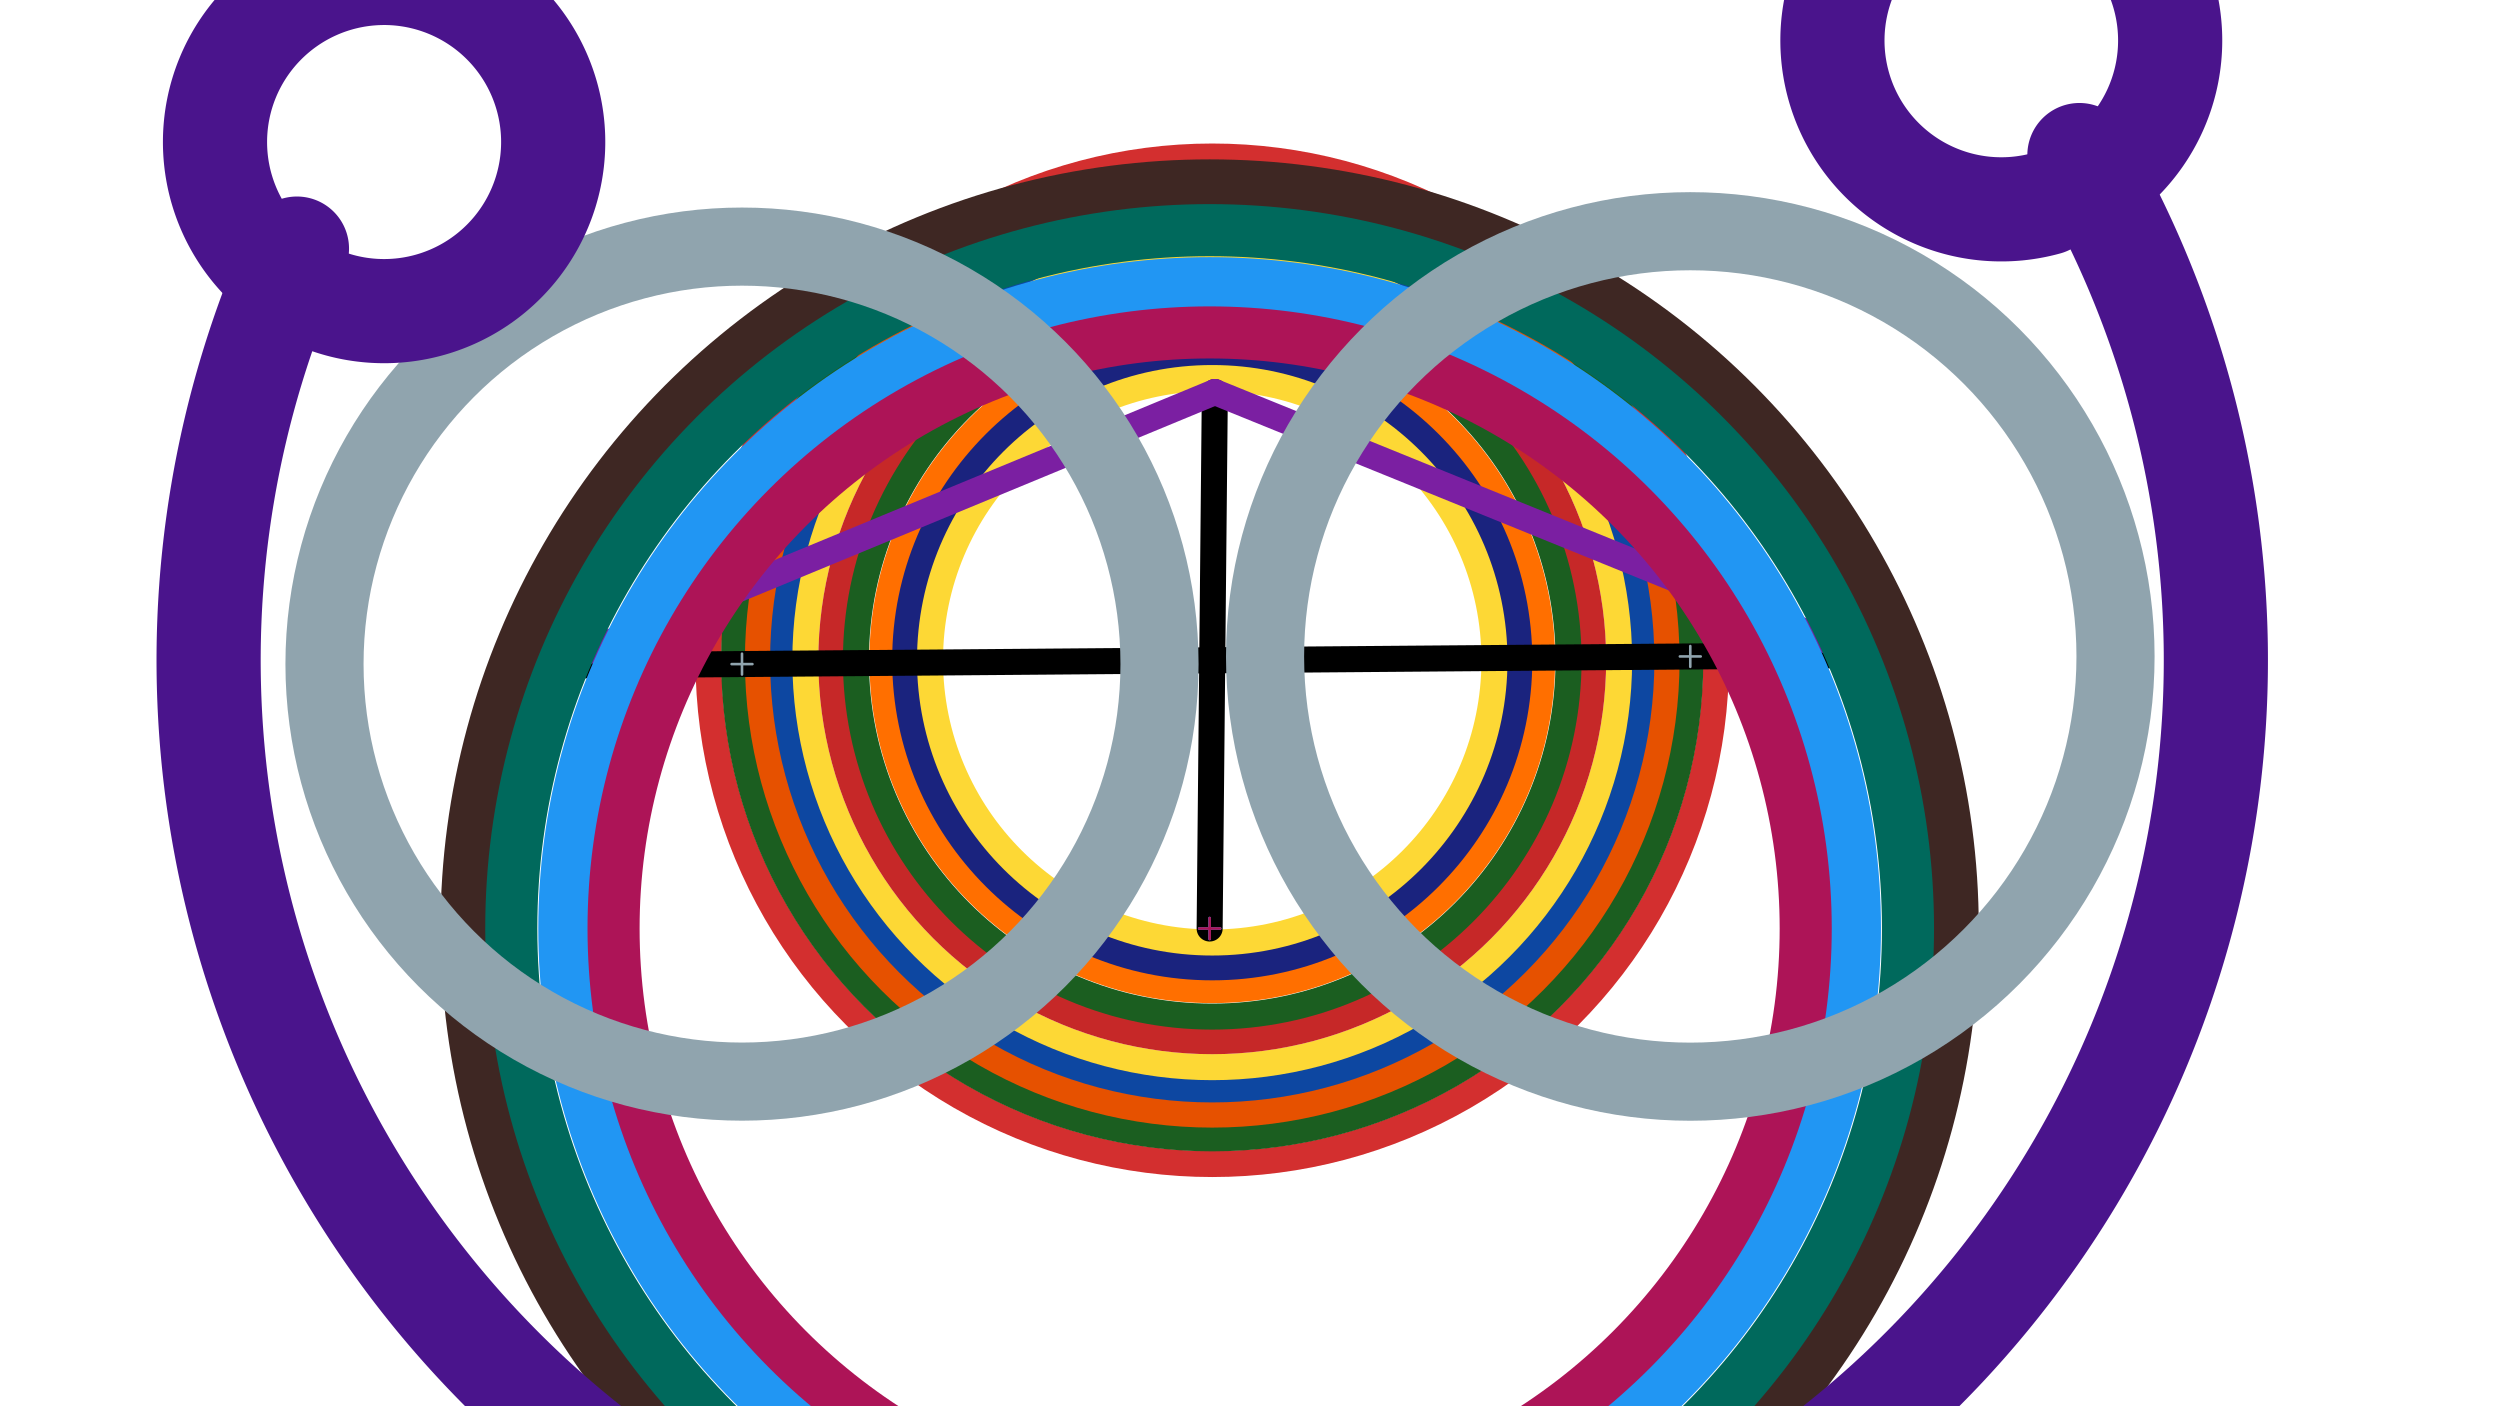 <svg xmlns="http://www.w3.org/2000/svg" class="svg--1it" height="100%" preserveAspectRatio="xMidYMid meet" viewBox="0 0 960 540" width="100%"><defs><marker id="marker-arrow" markerHeight="16" markerUnits="userSpaceOnUse" markerWidth="24" orient="auto-start-reverse" refX="24" refY="4" viewBox="0 0 24 8"><path d="M 0 0 L 24 4 L 0 8 z" stroke="inherit"></path></marker></defs><g class="aux-layer--1FB"></g><g class="main-layer--3Vd"><g class="element--2qn"><g class="center--1s5"><line x1="461.5" y1="253.547" x2="469.5" y2="253.547" stroke="#D32F2F" stroke-width="1" stroke-linecap="round"></line><line x1="465.5" y1="249.547" x2="465.5" y2="257.547" stroke="#D32F2F" stroke-width="1" stroke-linecap="round"></line><circle class="hit--230" cx="465.5" cy="253.547" r="4" stroke="none" fill="transparent"></circle></g><circle cx="465.5" cy="253.547" fill="none" r="193.437" stroke="#D32F2F" stroke-dasharray="none" stroke-width="10"></circle></g><g class="element--2qn"><g class="center--1s5"><line x1="461.5" y1="253.547" x2="469.5" y2="253.547" stroke="#1B5E20" stroke-width="1" stroke-linecap="round"></line><line x1="465.5" y1="249.547" x2="465.5" y2="257.547" stroke="#1B5E20" stroke-width="1" stroke-linecap="round"></line><circle class="hit--230" cx="465.5" cy="253.547" r="4" stroke="none" fill="transparent"></circle></g><circle cx="465.5" cy="253.547" fill="none" r="183.576" stroke="#1B5E20" stroke-dasharray="none" stroke-width="10"></circle></g><g class="element--2qn"><g class="center--1s5"><line x1="461.5" y1="253.547" x2="469.5" y2="253.547" stroke="#E65100" stroke-width="1" stroke-linecap="round"></line><line x1="465.5" y1="249.547" x2="465.5" y2="257.547" stroke="#E65100" stroke-width="1" stroke-linecap="round"></line><circle class="hit--230" cx="465.5" cy="253.547" r="4" stroke="none" fill="transparent"></circle></g><circle cx="465.5" cy="253.547" fill="none" r="174.451" stroke="#E65100" stroke-dasharray="none" stroke-width="10"></circle></g><g class="element--2qn"><g class="center--1s5"><line x1="461.5" y1="253.547" x2="469.5" y2="253.547" stroke="#0D47A1" stroke-width="1" stroke-linecap="round"></line><line x1="465.5" y1="249.547" x2="465.5" y2="257.547" stroke="#0D47A1" stroke-width="1" stroke-linecap="round"></line><circle class="hit--230" cx="465.5" cy="253.547" r="4" stroke="none" fill="transparent"></circle></g><circle cx="465.5" cy="253.547" fill="none" r="164.785" stroke="#0D47A1" stroke-dasharray="none" stroke-width="10"></circle></g><g class="element--2qn"><g class="center--1s5"><line x1="461.5" y1="253.547" x2="469.5" y2="253.547" stroke="#FDD835" stroke-width="1" stroke-linecap="round"></line><line x1="465.5" y1="249.547" x2="465.5" y2="257.547" stroke="#FDD835" stroke-width="1" stroke-linecap="round"></line><circle class="hit--230" cx="465.5" cy="253.547" r="4" stroke="none" fill="transparent"></circle></g><circle cx="465.5" cy="253.547" fill="none" r="156.237" stroke="#FDD835" stroke-dasharray="none" stroke-width="10"></circle></g><g class="element--2qn"><g class="center--1s5"><line x1="461.5" y1="253.547" x2="469.5" y2="253.547" stroke="#C62828" stroke-width="1" stroke-linecap="round"></line><line x1="465.5" y1="249.547" x2="465.5" y2="257.547" stroke="#C62828" stroke-width="1" stroke-linecap="round"></line><circle class="hit--230" cx="465.5" cy="253.547" r="4" stroke="none" fill="transparent"></circle></g><circle cx="465.5" cy="253.547" fill="none" r="146.263" stroke="#C62828" stroke-dasharray="none" stroke-width="10"></circle></g><g class="element--2qn"><g class="center--1s5"><line x1="461.5" y1="253.547" x2="469.5" y2="253.547" stroke="#1B5E20" stroke-width="1" stroke-linecap="round"></line><line x1="465.5" y1="249.547" x2="465.5" y2="257.547" stroke="#1B5E20" stroke-width="1" stroke-linecap="round"></line><circle class="hit--230" cx="465.5" cy="253.547" r="4" stroke="none" fill="transparent"></circle></g><circle cx="465.5" cy="253.547" fill="none" r="136.821" stroke="#1B5E20" stroke-dasharray="none" stroke-width="10"></circle></g><g class="element--2qn"><g class="center--1s5"><line x1="461.5" y1="253.547" x2="469.5" y2="253.547" stroke="#FF6F00" stroke-width="1" stroke-linecap="round"></line><line x1="465.5" y1="249.547" x2="465.5" y2="257.547" stroke="#FF6F00" stroke-width="1" stroke-linecap="round"></line><circle class="hit--230" cx="465.5" cy="253.547" r="4" stroke="none" fill="transparent"></circle></g><circle cx="465.5" cy="253.547" fill="none" r="126.657" stroke="#FF6F00" stroke-dasharray="none" stroke-width="10"></circle></g><g class="element--2qn"><g class="center--1s5"><line x1="461.5" y1="253.547" x2="469.5" y2="253.547" stroke="#1A237E" stroke-width="1" stroke-linecap="round"></line><line x1="465.5" y1="249.547" x2="465.5" y2="257.547" stroke="#1A237E" stroke-width="1" stroke-linecap="round"></line><circle class="hit--230" cx="465.5" cy="253.547" r="4" stroke="none" fill="transparent"></circle></g><circle cx="465.5" cy="253.547" fill="none" r="117.903" stroke="#1A237E" stroke-dasharray="none" stroke-width="10"></circle></g><g class="element--2qn"><g class="center--1s5"><line x1="461.5" y1="253.547" x2="469.5" y2="253.547" stroke="#FDD835" stroke-width="1" stroke-linecap="round"></line><line x1="465.5" y1="249.547" x2="465.5" y2="257.547" stroke="#FDD835" stroke-width="1" stroke-linecap="round"></line><circle class="hit--230" cx="465.5" cy="253.547" r="4" stroke="none" fill="transparent"></circle></g><circle cx="465.5" cy="253.547" fill="none" r="108.374" stroke="#FDD835" stroke-dasharray="none" stroke-width="10"></circle></g><g class="element--2qn"><line stroke="#000000" stroke-dasharray="none" stroke-linecap="round" stroke-width="10" x1="466.5" x2="464.5" y1="150.552" y2="356.547"></line></g><g class="element--2qn"><line stroke="#000000" stroke-dasharray="none" stroke-linecap="round" stroke-width="10" x1="212.5" x2="715.5" y1="255.576" y2="251.547"></line></g><g class="element--2qn"><line stroke="#7B1FA2" stroke-dasharray="none" stroke-linecap="round" stroke-width="10" x1="212.5" x2="466.5" y1="255.576" y2="150.552"></line></g><g class="element--2qn"><line stroke="#7B1FA2" stroke-dasharray="none" stroke-linecap="round" stroke-width="10" x1="715.458" x2="695.5" y1="251.651" y2="243.547"></line></g><g class="element--2qn"><line stroke="#7B1FA2" stroke-dasharray="none" stroke-linecap="round" stroke-width="10" x1="695.5" x2="466.5" y1="243.547" y2="150.552"></line></g><g class="element--2qn"><g class="center--1s5"><line x1="460.5" y1="356.547" x2="468.5" y2="356.547" stroke="#3E2723" stroke-width="1" stroke-linecap="round"></line><line x1="464.5" y1="352.547" x2="464.5" y2="360.547" stroke="#3E2723" stroke-width="1" stroke-linecap="round"></line><circle class="hit--230" cx="464.5" cy="356.547" r="4" stroke="none" fill="transparent"></circle></g><circle cx="464.5" cy="356.547" fill="none" r="285.351" stroke="#3E2723" stroke-dasharray="none" stroke-width="20"></circle></g><g class="element--2qn"><g class="center--1s5"><line x1="460.5" y1="356.547" x2="468.5" y2="356.547" stroke="#00695C" stroke-width="1" stroke-linecap="round"></line><line x1="464.5" y1="352.547" x2="464.5" y2="360.547" stroke="#00695C" stroke-width="1" stroke-linecap="round"></line><circle class="hit--230" cx="464.5" cy="356.547" r="4" stroke="none" fill="transparent"></circle></g><circle cx="464.5" cy="356.547" fill="none" r="268.167" stroke="#00695C" stroke-dasharray="none" stroke-width="20"></circle></g><g class="element--2qn"><g class="center--1s5"><line x1="460.5" y1="356.547" x2="468.5" y2="356.547" stroke="#2196F3" stroke-width="1" stroke-linecap="round"></line><line x1="464.5" y1="352.547" x2="464.5" y2="360.547" stroke="#2196F3" stroke-width="1" stroke-linecap="round"></line><circle class="hit--230" cx="464.5" cy="356.547" r="4" stroke="none" fill="transparent"></circle></g><circle cx="464.5" cy="356.547" fill="none" r="247.799" stroke="#2196F3" stroke-dasharray="none" stroke-width="20"></circle></g><g class="element--2qn"><g class="center--1s5"><line x1="460.5" y1="356.547" x2="468.5" y2="356.547" stroke="#AD1457" stroke-width="1" stroke-linecap="round"></line><line x1="464.5" y1="352.547" x2="464.5" y2="360.547" stroke="#AD1457" stroke-width="1" stroke-linecap="round"></line><circle class="hit--230" cx="464.5" cy="356.547" r="4" stroke="none" fill="transparent"></circle></g><circle cx="464.5" cy="356.547" fill="none" r="228.894" stroke="#AD1457" stroke-dasharray="none" stroke-width="20"></circle></g><g class="element--2qn"><g class="center--1s5"><line x1="280.93" y1="255.02" x2="288.93" y2="255.02" stroke="#90A4AE" stroke-width="1" stroke-linecap="round"></line><line x1="284.93" y1="251.02" x2="284.93" y2="259.02" stroke="#90A4AE" stroke-width="1" stroke-linecap="round"></line><circle class="hit--230" cx="284.93" cy="255.02" r="4" stroke="none" fill="transparent"></circle></g><circle cx="284.93" cy="255.02" fill="none" r="160.323" stroke="#90A4AE" stroke-dasharray="none" stroke-width="30"></circle></g><g class="element--2qn"><g class="center--1s5"><line x1="645.07" y1="252.079" x2="653.07" y2="252.079" stroke="#90A4AE" stroke-width="1" stroke-linecap="round"></line><line x1="649.07" y1="248.079" x2="649.07" y2="256.079" stroke="#90A4AE" stroke-width="1" stroke-linecap="round"></line><circle class="hit--230" cx="649.07" cy="252.079" r="4" stroke="none" fill="transparent"></circle></g><circle cx="649.07" cy="252.079" fill="none" r="163.291" stroke="#90A4AE" stroke-dasharray="none" stroke-width="30"></circle></g><g class="element--2qn"><path d="M 798.5 59.547 A 385.391 385.391 0 1 1 114.026 95.461" fill="none" stroke="#4A148C" stroke-dasharray="none" stroke-linecap="round" stroke-width="40"></path></g><g class="element--2qn"><path d="M 108.446 106.422 A 64.933 64.933 0 1 0 100.53 99.382" fill="none" stroke="#4A148C" stroke-dasharray="none" stroke-linecap="round" stroke-width="40"></path></g><g class="element--2qn"><path d="M 804.356 69.578 A 64.846 64.846 0 1 0 785.856 78.027" fill="none" stroke="#4A148C" stroke-dasharray="none" stroke-linecap="round" stroke-width="40"></path></g></g><g class="snaps-layer--2PT"></g><g class="temp-layer--rAP"></g></svg>